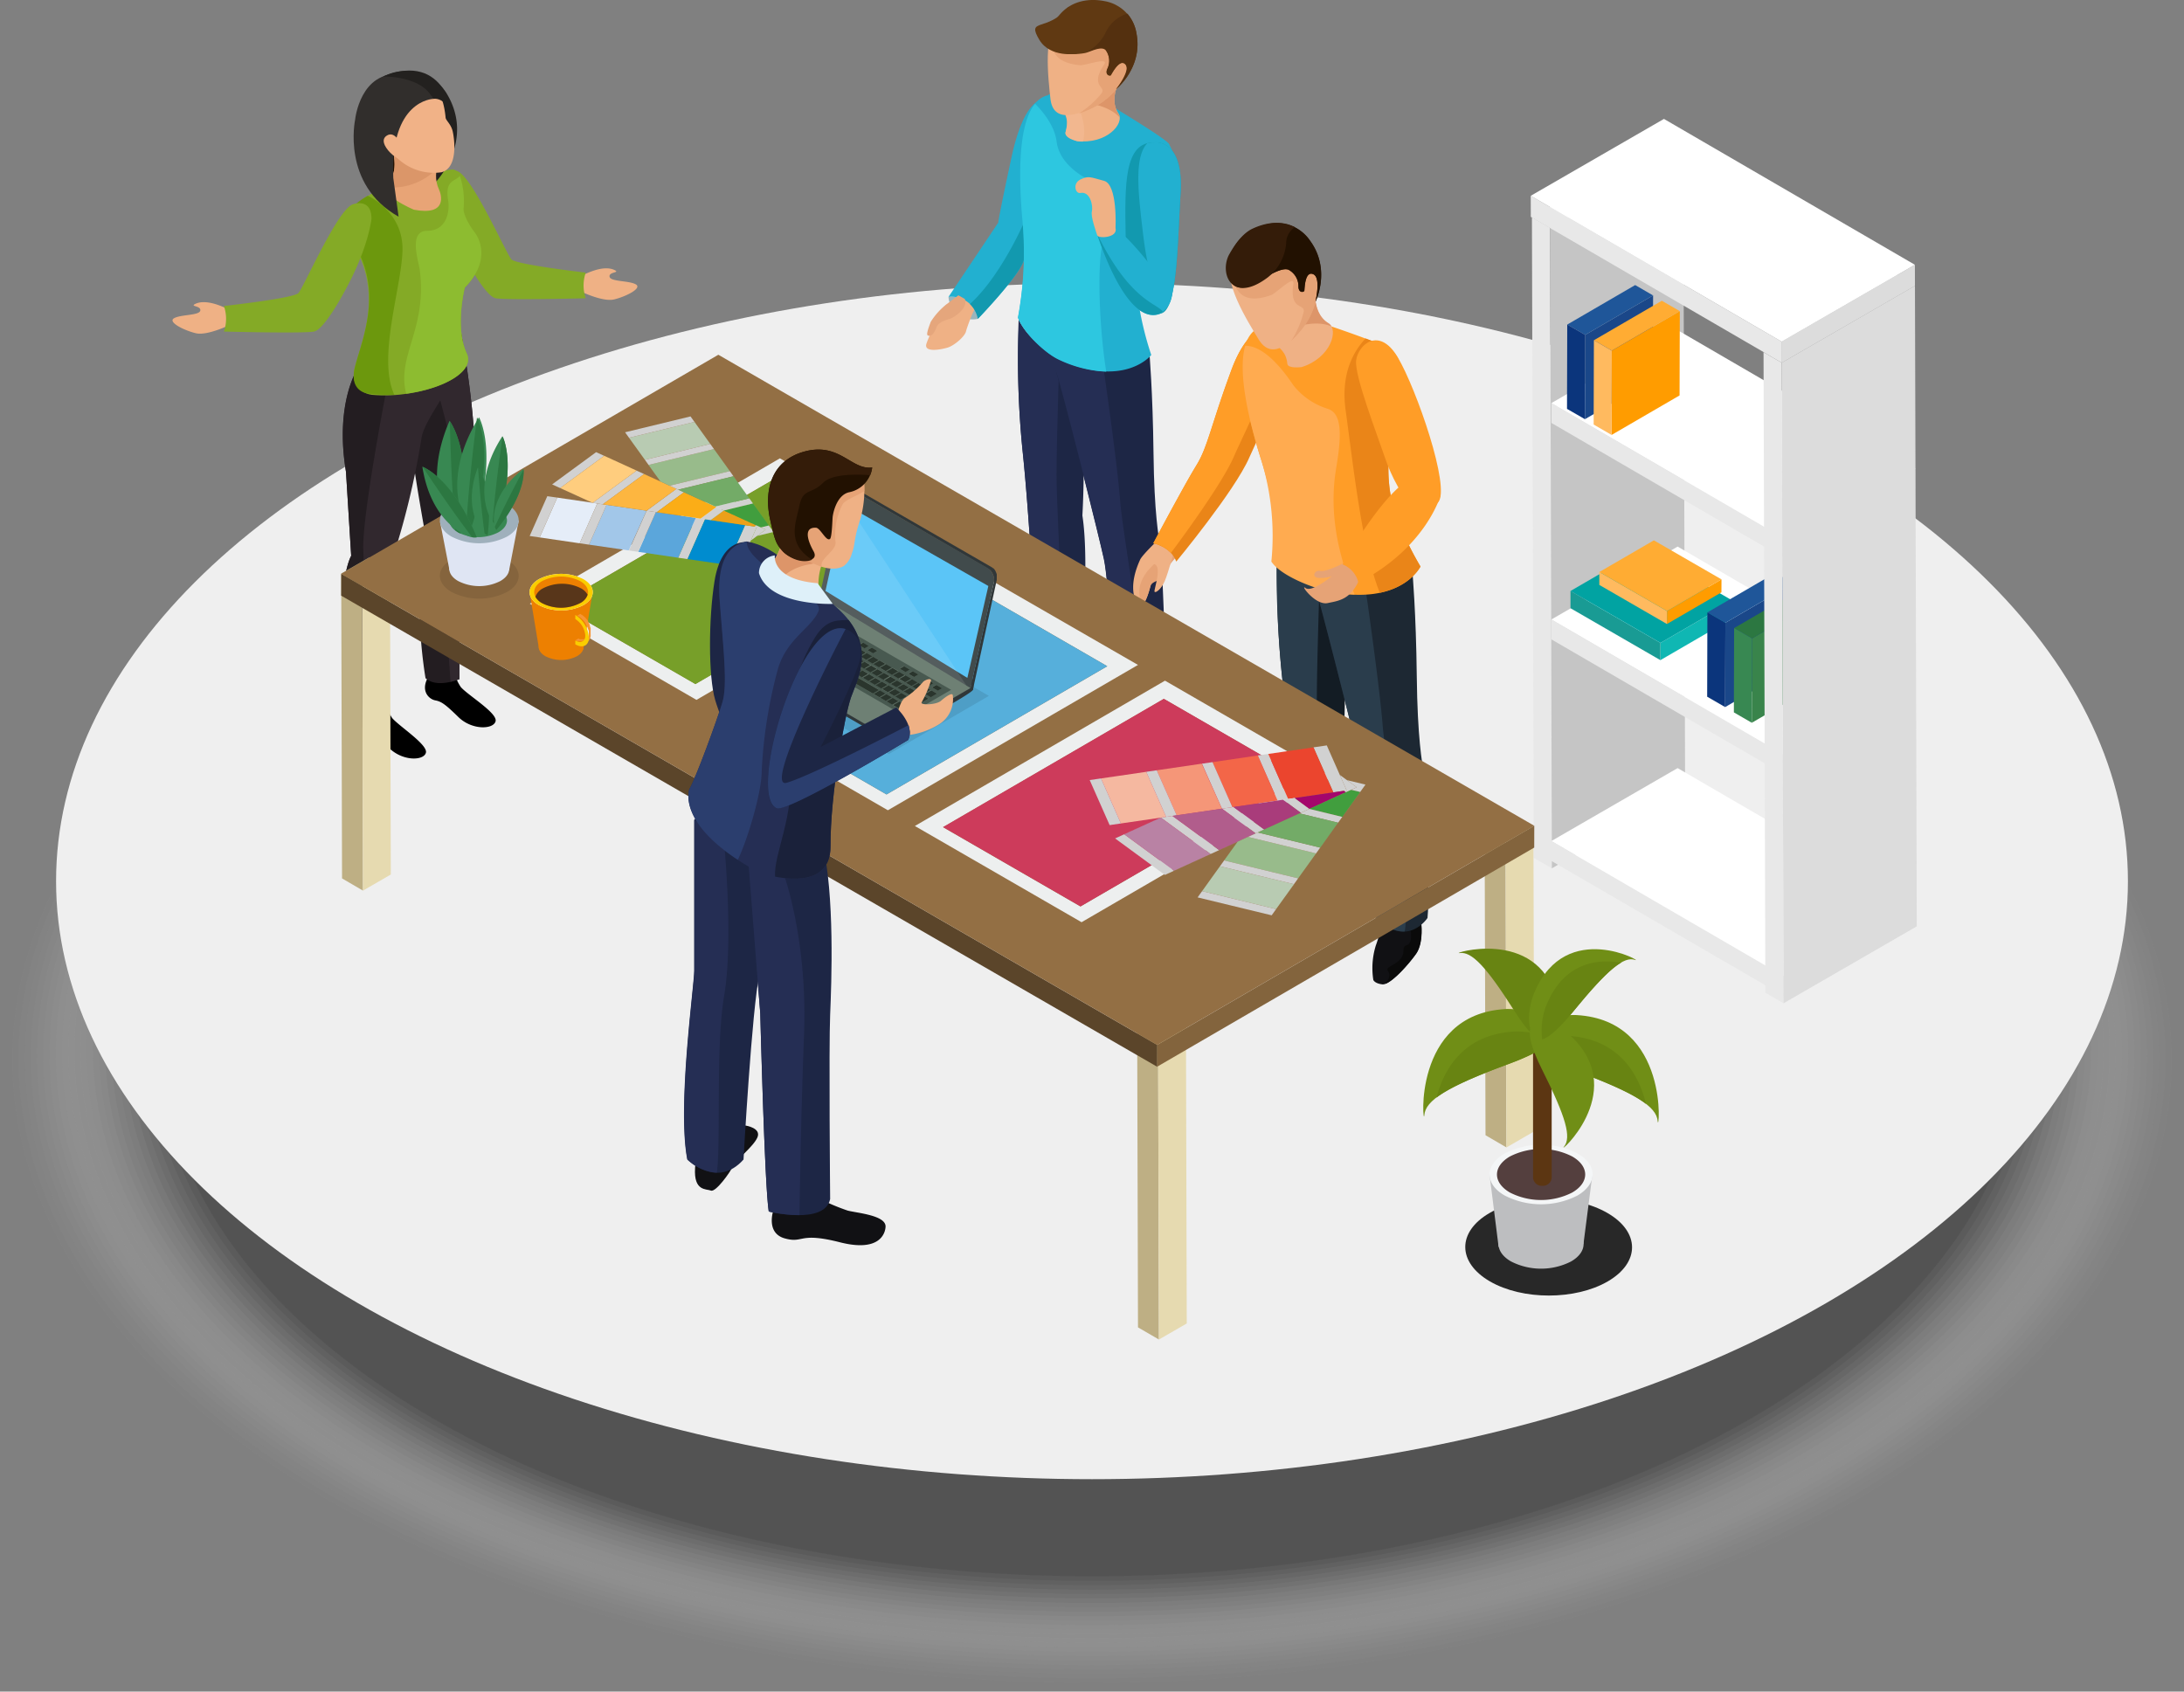 <svg xmlns="http://www.w3.org/2000/svg" viewBox="0 0 370.4 286.92"><rect x="0" y="0" width="370.4" height="286.92" fill="#808080" stroke="none"/><defs><style>.cls-1{isolation:isolate;}.cls-2{opacity:0.7;mix-blend-mode:multiply;}.cls-127,.cls-3,.cls-50{fill:#fff;}.cls-3{opacity:0;}.cls-4{fill:#f6f6f6;opacity:0.01;}.cls-5{fill:#eee;opacity:0.02;}.cls-6{fill:#e5e5e5;opacity:0.02;}.cls-64,.cls-7{fill:#dcdcdc;}.cls-7{opacity:0.03;}.cls-8{fill:#d3d3d3;opacity:0.04;}.cls-9{fill:#cbcbcb;opacity:0.05;}.cls-10{fill:#c2c2c2;opacity:0.05;}.cls-11{fill:#b9b9b9;opacity:0.06;}.cls-12{fill:#b0b0b0;opacity:0.07;}.cls-13{fill:#a8a8a8;opacity:0.08;}.cls-14{fill:#9f9f9f;opacity:0.08;}.cls-15{fill:#969696;opacity:0.09;}.cls-16{fill:#8e8e8e;}.cls-112,.cls-127,.cls-16{opacity:0.1;}.cls-17{fill:#858585;opacity:0.11;}.cls-18{fill:#7c7c7c;opacity:0.12;}.cls-19{fill:#737373;opacity:0.12;}.cls-20{fill:#6b6b6b;opacity:0.13;}.cls-21{fill:#626262;opacity:0.14;}.cls-22{fill:#595959;opacity:0.15;}.cls-23{fill:#505050;opacity:0.15;}.cls-24{fill:#484848;opacity:0.16;}.cls-25{fill:#3f3f3f;opacity:0.17;}.cls-26{fill:#363636;opacity:0.18;}.cls-27{fill:#2d2d2d;opacity:0.18;}.cls-28{fill:#252525;opacity:0.19;}.cls-29{fill:#1c1c1c;opacity:0.2;}.cls-30{fill:#efefef;}.cls-31{fill:#9bb5bc;}.cls-32{fill:#efb185;}.cls-33{fill:#22b0d0;}.cls-34{fill:#1299af;}.cls-35{fill:#e5a67c;}.cls-36{fill:#111114;}.cls-37{fill:#0a0a0a;}.cls-38{fill:#1d2645;}.cls-39{fill:#252e54;}.cls-40{fill:#dd9569;}.cls-41{fill:#f2b78f;}.cls-42{fill:#e6a376;}.cls-43{fill:#603912;}.cls-44{fill:#54300f;}.cls-45{fill:#2dc7e0;}.cls-46{fill:#e8e8e8;}.cls-47{fill:#dbdbdb;}.cls-48{fill:#c5c5c5;}.cls-49{fill:#898989;}.cls-51{fill:#0fb7b3;}.cls-52{fill:#199b94;}.cls-53{fill:#01a3a2;}.cls-54{fill:#ff9c00;}.cls-55{fill:#ffba5f;}.cls-56{fill:#ffac33;}.cls-57{fill:#1a4789;}.cls-58{fill:#1f5699;}.cls-59{fill:#0b357c;}.cls-60{fill:#39844b;}.cls-61{fill:#2c7741;}.cls-62{fill:#388852;}.cls-63{fill:#bdbdbd;}.cls-65{fill:#84aa26;}.cls-66{fill:#231d21;}.cls-67{fill:#31282e;}.cls-68{fill:#231202;}.cls-69{fill:#6c980d;}.cls-70{fill:#8dbc30;}.cls-71{fill:#23211f;}.cls-72{fill:#e8a476;}.cls-73{fill:#db9669;}.cls-74{fill:#f1b287;}.cls-75{fill:#312e2c;}.cls-76{fill:#ea8518;}.cls-77{fill:#ff9d27;}.cls-78{fill:#131c24;}.cls-79{fill:#2a3d4c;}.cls-80{fill:#1d2833;}.cls-81{fill:#341c09;}.cls-82{fill:#221101;}.cls-83{fill:#ffab50;}.cls-84{fill:#beaf84;}.cls-85{fill:#a39772;}.cls-86{fill:#e6dab0;}.cls-87{fill:#83643d;}.cls-88{fill:#5b452a;}.cls-89{fill:#936f44;}.cls-90{fill:#edefef;}.cls-91{fill:#779f29;}.cls-92{fill:#56afdb;}.cls-93{fill:#cd3b5b;}.cls-94{fill:#d1d1d1;}.cls-95{fill:#eb452e;}.cls-96{fill:#f36648;}.cls-97{fill:#a4066c;}.cls-98{fill:#f59678;}.cls-99{fill:#419e3e;}.cls-100{fill:#f5b8a0;}.cls-101{fill:#a93c7b;}.cls-102{fill:#b15d8c;}.cls-103{fill:#98bb8b;}.cls-104{fill:#b982a4;}.cls-105{fill:#b8cbb2;}.cls-106{fill:#73ab67;}.cls-107{fill:#ed8001;}.cls-108{fill:#fffffe;}.cls-109{fill:#facd00;}.cls-110{fill:#58361a;}.cls-111{fill:#f79534;}.cls-113{fill:#dfe5f3;}.cls-114{fill:#9fb0bc;}.cls-115{fill:#008ccf;}.cls-116{fill:#5ba6db;}.cls-117{fill:#eca019;}.cls-118{fill:#a2c7e9;}.cls-119{fill:#e5edf8;}.cls-120{fill:#fbad17;}.cls-121{fill:#fdb640;}.cls-122{fill:#ffcd7e;}.cls-123{fill:#303739;}.cls-124{fill:#6e8074;}.cls-125{fill:#414b4c;}.cls-126{fill:#5bc5f7;}.cls-128{fill:#2a352d;}.cls-129{fill:#485950;}.cls-130{fill:#3e4d45;}.cls-131{fill:#0d2445;}.cls-132{fill:#1a213a;}.cls-133{fill:#2b3e6e;}.cls-134{fill:#def0f9;}.cls-135{fill:#282828;}.cls-136{fill:#bdbec0;}.cls-137{fill:#f4f6f7;}.cls-138{fill:#543f3e;}.cls-139{fill:#5c3612;}.cls-140{fill:#708e16;}.cls-141{fill:#688412;}</style></defs><g class="cls-1"><g id="Layer_2" data-name="Layer 2"><g id="Layer_1-2" data-name="Layer 1"><g class="cls-2"><ellipse class="cls-3" cx="185.2" cy="179.99" rx="185.2" ry="106.93"/><ellipse class="cls-4" cx="185.2" cy="179.84" rx="184.15" ry="106.32"/><ellipse class="cls-5" cx="185.2" cy="179.7" rx="183.1" ry="105.71"/><ellipse class="cls-6" cx="185.2" cy="179.55" rx="182.05" ry="105.11"/><ellipse class="cls-7" cx="185.2" cy="179.41" rx="181" ry="104.5"/><ellipse class="cls-8" cx="185.2" cy="179.26" rx="179.95" ry="103.89"/><ellipse class="cls-9" cx="185.2" cy="179.12" rx="178.9" ry="103.29"/><ellipse class="cls-10" cx="185.2" cy="178.97" rx="177.85" ry="102.68"/><ellipse class="cls-11" cx="185.2" cy="178.82" rx="176.8" ry="102.08"/><ellipse class="cls-12" cx="185.2" cy="178.68" rx="175.75" ry="101.47"/><ellipse class="cls-13" cx="185.2" cy="178.53" rx="174.7" ry="100.86"/><ellipse class="cls-14" cx="185.2" cy="178.39" rx="173.65" ry="100.26"/><ellipse class="cls-15" cx="185.2" cy="178.24" rx="172.6" ry="99.65"/><ellipse class="cls-16" cx="185.2" cy="178.1" rx="171.55" ry="99.04"/><ellipse class="cls-17" cx="185.2" cy="177.95" rx="170.5" ry="98.44"/><ellipse class="cls-18" cx="185.2" cy="177.8" rx="169.45" ry="97.83"/><ellipse class="cls-19" cx="185.2" cy="177.66" rx="168.4" ry="97.22"/><ellipse class="cls-20" cx="185.2" cy="177.51" rx="167.35" ry="96.62"/><ellipse class="cls-21" cx="185.2" cy="177.37" rx="166.3" ry="96.01"/><ellipse class="cls-22" cx="185.2" cy="177.22" rx="165.25" ry="95.41"/><ellipse class="cls-23" cx="185.2" cy="177.08" rx="164.2" ry="94.8"/><ellipse class="cls-24" cx="185.2" cy="176.93" rx="163.15" ry="94.19"/><ellipse class="cls-25" cx="185.2" cy="176.78" rx="162.09" ry="93.59"/><ellipse class="cls-26" cx="185.2" cy="176.64" rx="161.04" ry="92.98"/><ellipse class="cls-27" cx="185.2" cy="176.49" rx="159.99" ry="92.37"/><ellipse class="cls-28" cx="185.2" cy="176.35" rx="158.94" ry="91.77"/><ellipse class="cls-29" cx="185.2" cy="176.2" rx="157.89" ry="91.16"/></g><ellipse class="cls-30" cx="185.2" cy="149.46" rx="175.69" ry="101.43"/><path class="cls-31" d="M160.86,50.37s4.32-.58,5,3.71A4.12,4.12,0,0,1,160.86,50.37Z"/><path class="cls-32" d="M165.57,51.84a29.59,29.59,0,0,0-1.72,4.27c-.11.89-2,2.5-3.11,2.84s-4.16.93-3.61-.68S158.29,56,158.48,55a7.32,7.32,0,0,1,2-3.29l2.68-1.82Z"/><path class="cls-33" d="M176.9,16.94s-3.14-.53-5.37,9.82-2.23,11-2.23,11l-8.44,12.6a4.54,4.54,0,0,1,5,3.71s7-7.27,7.79-9.89S186.6,18.25,176.9,16.94Z"/><path class="cls-34" d="M165.84,54.08a4.77,4.77,0,0,0-1.34-2.51c5.3-4.8,9.24-14,9.24-14l1.76,2.17c-.95,2.2-1.7,3.83-1.87,4.42C172.84,46.81,165.84,54.08,165.84,54.08Z"/><path class="cls-35" d="M160.45,51.67a11.75,11.75,0,0,0-2.6,2.92c-.42,1.12-.8,2.18-.49,2.31.75.32,1.21-.73,1.51-1.48s1.51-1.14,2.21-1.34,3.2-1.84,2.54-3.38l-1.08-.61Z"/><path class="cls-36" d="M183.51,107.6s1.26,3,0,3.71-1.43,1.6-3.45,1.43-1.73.51-2.43,1.26-7.86,3.88-9.21,2.36,2.45-3.29,3.8-4.17,4.55-4.42,4.64-5.43S183.51,107.6,183.51,107.6Z"/><path class="cls-37" d="M183.51,111.31c-1.26.76-1.43,1.6-3.45,1.43s-1.73.51-2.43,1.26-7.86,3.88-9.21,2.36a1.12,1.12,0,0,1,.13-1.59l2.1.37c2.1.37,4.82-2.06,5.86-3s2.37-.55,4.18-.85,1.56-3.06,1.56-3.06l1.33-.47C183.84,108.45,184.58,110.66,183.51,111.31Z"/><path class="cls-36" d="M196.28,117.18s.54,3.48-.8,5.37-4.29,5.15-5.56,5-1.47-.72-1.47-.72a12.6,12.6,0,0,1,.4-5.66,17.87,17.87,0,0,0,1-4Z"/><path class="cls-37" d="M195.48,122.55c-1.18,1.65-3.6,4.38-5,4.91,1.89-2.43-.95-1.93,1.19-3.08,2.92-1.58,1.05-2.92,2.36-3.29s.35-3.59.35-3.59l.7-.32h1.23S196.82,120.66,195.48,122.55Z"/><path class="cls-38" d="M180.78,60.48s-6-.66-8-5.11a146.49,146.49,0,0,0,.67,21.22C174.65,88,175.65,108,175.65,108s3.9,3.68,7.92,0c0,0,1.13-13.23,0-20.56,0,0,.76-12.85-.51-19.26S180.78,60.48,180.78,60.48Z"/><path class="cls-39" d="M175.65,108s-1-20-2.22-31.44a162.15,162.15,0,0,1-.67-22.35,12.1,12.1,0,0,0,6.92,6c-.14,4.35-.55,17.18-.48,21.44.06,4.05.86,20.85,1.19,27.91A6.41,6.41,0,0,1,175.65,108Z"/><path class="cls-38" d="M194.93,59.79s.58,6.66.7,17,.88,14.26,1.13,15.85,1.13,18.92.63,24c0,0-3.26,5-8.42,0,0,0-.88-17.77-1.76-21.82s-5.8-23.68-7.79-30.74c-.88-3.11-1.08-4.29-1.08-4.29S187,66,194.93,59.79Z"/><path class="cls-39" d="M189,116.64s-.88-17.77-1.76-21.82-5.8-23.68-7.79-30.74a16.59,16.59,0,0,0-2.91-5.51s5.7,4,10.63,4c.22,1.52,2.31,16,2.8,22.37s4.78,28.41,3.63,34C192.29,118.92,190.74,118.38,189,116.64Z"/><path class="cls-33" d="M189.26,18.43s8.87,5.34,9.05,6.06,2.44,2.6-1.54,10.44c0,0-5.19,8.44-3.52,17.37a54.7,54.7,0,0,0,2,7.91s-4.51,5.77-15.68.73c-2.25-1-5.91-4.44-6.91-7.06a60.07,60.07,0,0,0,.79-16.28c-.82-8.86-.83-20.28,4.26-21.44C177.68,16.16,179,14.72,189.26,18.43Z"/><path class="cls-32" d="M190.77,12.15s-3.11,4.07-1.09,7.11c1.13,1.69-2.06,5.3-7.05,4.65,0,0-2.2-.71-1.91-1.5.64-1.81,0-2.9-.72-4.36S190.77,12.15,190.77,12.15Z"/><path class="cls-40" d="M189.68,19.26a1.35,1.35,0,0,1,.23.68c-1.75-2-5.34-2.44-5.34-2.44l5.13-4.92.49-.2.12.47C189.52,14.15,188.18,17,189.68,19.26Z"/><path class="cls-41" d="M180.72,22.41c.67-2.9,0-2.9-.72-4.36-.19-.41.54-1,1.69-1.73a3.47,3.47,0,0,1,.75,1c1.73,3.13,1.55,5.46,1.23,6.69a5.25,5.25,0,0,1-1-.07C182,23.77,180.51,23.3,180.72,22.41Z"/><path class="cls-32" d="M192,9.83s-1.62,5.56-5.68,7.85c-3.61,2-7.72,3.24-8.17-.93-.36-3.31-1.37-11.74,1.63-13.21,3.87-1.89,5.42-4.45,9.62-2.55C189.38,1,194.13,3.59,192,9.83Z"/><path class="cls-42" d="M192,9.83a12.69,12.69,0,0,1-5.67,7.92,15.91,15.91,0,0,1-3.39,1.51,15.17,15.17,0,0,0,3.64-3.15c1.53-1.53-2-1.14.67-5.16.91-1.36-3.2.19-4.09.11-5.29-.51-4.68-3.52-4.7-4.81A9.62,9.62,0,0,1,179,4.71l.57-.93.19-.24a18.84,18.84,0,0,1,1.86-1.77c2.26.21,8.7.81,8.83.85s1.09,1.62,2,3.12A8.74,8.74,0,0,1,192,9.83Z"/><path class="cls-43" d="M189.27,15.14s4.57-3.64,3.48-9.4A6.62,6.62,0,0,0,187.27.18c-2.39-.46-6.66-.38-8.84,4.36C177.75,6,177.91,10.07,184,9c.87-.17,2.77-1.27,3.51-.49a3.11,3.11,0,0,1,.27,3.28c-.41,1,.49,1.15.62,1s1.48-3,2.49-1.81S189.39,15,189.27,15.14Z"/><path class="cls-44" d="M189.27,15.14c.12-.19,2.51-3.17,1.61-4.25s-2.36,1.6-2.49,1.81-1,0-.62-1a3.11,3.11,0,0,0-.27-3.28c-.68-.7-2.29.13-3.24.42a7.59,7.59,0,0,0,3.17-3.14,5.89,5.89,0,0,1,3.78-3.38,6.86,6.86,0,0,1,1.54,3.38C193.84,11.5,189.27,15.14,189.27,15.14Z"/><path class="cls-45" d="M172.63,53.88a60.07,60.07,0,0,0,.79-16.28c-.68-7.39-.79-16.53,2.13-20,1.12,1.12,3.31,3.61,3.65,6.43.48,3.83,4.6,6.27,6.66,6.92s2.92,4.15,1.32,9.44c-1.29,4.3-.65,16.07.44,22.65a20.66,20.66,0,0,1-8.08-2.05C177.29,59.93,173.63,56.5,172.63,53.88Z"/><path class="cls-34" d="M195.77,24.16s5-.78,4.45,8.59-.55,21.29-3.9,20.4-5.21-2.4-5.41-13C190.75,31.28,190.63,24.05,195.77,24.16Z"/><path class="cls-33" d="M200.22,32.75c-.4,6.82-.52,15-1.84,18.57-2.15-1-3.57-3.69-4.54-11.82-.82-6.88-1.5-12.77.71-15.18a3.92,3.92,0,0,1,1.22-.16S200.79,23.38,200.22,32.75Z"/><path class="cls-33" d="M198.78,50s-5.47-8.18-9.59-11.32c0,0-.78,1.66-3.12,1,0,0,4.79,15.82,10.7,13.54A4.34,4.34,0,0,0,198.78,50Z"/><path class="cls-34" d="M186.07,39.66h0c5.54,11.38,10.17,11.77,11.13,13.19a3.17,3.17,0,0,1-.47.34C190.86,55.48,186.07,39.66,186.07,39.66Z"/><path class="cls-32" d="M189.19,38.67s.38-7.38-1.95-8-2.62-.89-4-.23-.87,2.47,0,2.29c1.67-.33,2.17,2.23,1.94,3.12s.73,3.5.91,4.07S189.63,40.36,189.19,38.67Z"/><path class="cls-43" d="M182.54,9.12s-4.4.73-6.26-2.35c-2.31-3.84,1.39-1.23,4.89-5.58C181.17,1.19,184.1,8.5,182.54,9.12Z"/><g class="cls-1"><polygon class="cls-46" points="263.19 147.28 260.12 145.5 259.81 36.85 262.89 38.63 263.19 147.28"/><polygon class="cls-47" points="262.89 38.63 259.81 36.85 282.4 23.8 285.48 25.59 262.89 38.63"/><polygon class="cls-48" points="285.48 25.59 285.79 134.24 263.19 147.28 262.89 38.63 285.48 25.59"/></g><g class="cls-1"><polygon class="cls-46" points="263.11 105.07 263.12 108.45 303.46 131.89 303.45 128.52 263.11 105.07"/><polygon class="cls-49" points="303.45 128.52 303.46 131.89 324.87 119.53 324.86 116.15 303.45 128.52"/><polygon class="cls-50" points="263.11 105.07 303.45 128.52 324.86 116.15 284.52 92.71 263.11 105.07"/></g><g class="cls-1"><polygon class="cls-51" points="293.9 101.91 293.89 104.83 281.6 111.97 281.61 109.05 293.9 101.91"/><polygon class="cls-52" points="281.61 109.05 281.6 111.97 266.35 103.16 266.35 100.24 281.61 109.05"/><polygon class="cls-53" points="293.9 101.91 281.61 109.05 266.35 100.24 278.64 93.1 293.9 101.91"/></g><g class="cls-1"><polygon class="cls-54" points="291.96 98.27 291.95 100.47 282.71 105.84 282.72 103.64 291.96 98.27"/><polygon class="cls-55" points="282.72 103.64 282.71 105.84 271.24 99.21 271.24 97.02 282.72 103.64"/><polygon class="cls-56" points="291.96 98.27 282.72 103.64 271.24 97.02 280.49 91.65 291.96 98.27"/></g><g class="cls-1"><polygon class="cls-46" points="263.11 68.37 263.12 71.74 303.46 95.19 303.45 91.81 263.11 68.37"/><polygon class="cls-49" points="303.45 91.81 303.46 95.19 324.87 82.82 324.86 79.45 303.45 91.81"/><polygon class="cls-50" points="263.11 68.37 303.45 91.81 324.86 79.45 284.52 56 263.11 68.37"/></g><g class="cls-1"><polygon class="cls-46" points="263.11 142.65 263.12 146.03 303.46 169.47 303.45 166.1 263.11 142.65"/><polygon class="cls-49" points="303.45 166.1 303.46 169.47 324.87 157.11 324.86 153.73 303.45 166.1"/><polygon class="cls-50" points="263.11 142.65 303.45 166.1 324.86 153.73 284.52 130.28 263.11 142.65"/></g><g class="cls-1"><polygon class="cls-57" points="268.8 71.1 280.32 64.41 280.36 50.11 268.84 56.8 268.8 71.1"/><polygon class="cls-58" points="268.84 56.8 280.36 50.11 277.32 48.35 265.8 55.05 268.84 56.8"/><polygon class="cls-59" points="265.8 55.05 265.76 69.35 268.8 71.1 268.84 56.8 265.8 55.05"/></g><g class="cls-1"><polygon class="cls-54" points="273.32 73.77 284.85 67.07 284.89 52.77 273.36 59.47 273.32 73.77"/><polygon class="cls-56" points="273.36 59.47 284.89 52.77 281.84 51.01 270.32 57.71 273.36 59.47"/><polygon class="cls-55" points="270.32 57.71 270.28 72.01 273.32 73.77 273.36 59.47 270.32 57.71"/></g><g class="cls-1"><polygon class="cls-57" points="292.58 119.93 304.1 113.23 304.14 98.93 292.62 105.63 292.58 119.93"/><polygon class="cls-58" points="292.62 105.63 304.14 98.93 301.09 97.17 289.57 103.87 292.62 105.63"/><polygon class="cls-59" points="289.57 103.87 289.53 118.17 292.58 119.93 292.62 105.63 289.57 103.87"/></g><g class="cls-1"><polygon class="cls-60" points="297.1 122.59 308.62 115.9 308.66 101.59 297.14 108.29 297.1 122.59"/><polygon class="cls-61" points="297.14 108.29 308.66 101.59 305.62 99.84 294.1 106.53 297.14 108.29"/><polygon class="cls-62" points="294.1 106.53 294.06 120.83 297.1 122.59 297.14 108.29 294.1 106.53"/></g><g class="cls-1"><polygon class="cls-46" points="302.48 170.17 299.4 168.38 299.09 59.73 302.18 61.52 302.48 170.17"/><polygon class="cls-63" points="302.18 61.52 299.09 59.73 321.69 46.68 324.77 48.47 302.18 61.52"/><polygon class="cls-64" points="324.77 48.47 325.08 157.12 302.48 170.17 302.18 61.52 324.77 48.47"/></g><g class="cls-1"><polygon class="cls-46" points="259.61 33.21 259.62 36.78 302.18 61.51 302.17 57.95 259.61 33.21"/><polygon class="cls-64" points="302.17 57.95 302.18 61.51 324.77 48.47 324.76 44.91 302.17 57.95"/><polygon class="cls-50" points="259.61 33.21 302.17 57.95 324.76 44.91 282.2 20.17 259.61 33.21"/></g><path class="cls-32" d="M98.14,49.27s4,2,6,1.52,4.84-1.9,3.69-2.56-4.29-.43-4.45-1.29,1.82-.65.88-1.12S101.57,45.2,98.2,47A1.8,1.8,0,0,0,98.14,49.27Z"/><path class="cls-65" d="M77.47,29s-3.15-1.18-3.16,2.47c0,0,.48,4.8,4.32,11.84,0,0,3.59,6.94,5.44,7.28s15.27,0,15.27,0a6.62,6.62,0,0,1,0-4.35S87.61,44.89,86.74,44,80,29.64,77.47,29Z"/><path d="M76.76,112.65a8.57,8.57,0,0,0,1.38,3.87c1.13,1.35,6.26,4.41,5.91,5.81s-4,1.56-6.32-.72-2.94-2.63-3.92-2.82-2.38-1.41-1.4-3.56C72.41,115.23,75.51,114.31,76.76,112.65Z"/><path class="cls-66" d="M78,55.47s4.22,20.7,1.91,32.18c0,0-1.07,9-1.57,11.54s-.43,16-.43,16-3.81,1.62-5.74-.16c0,0-2.45-13.94.25-22.82,0,0-3.18-17-3.25-22.49a88.3,88.3,0,0,0-.76-10.29Z"/><path class="cls-67" d="M79.92,87.65s-1.07,9-1.57,11.54-.43,16-.43,16a12,12,0,0,1-1.51.45c-.28-4-.79-11.06-1-12.66-.31-2.26,2.25-14.65,2.45-19.25S73,61.91,73,61.91L74.37,57,78,55.47S82.23,76.17,79.92,87.65Z"/><rect class="cls-68" x="64.45" y="24.55" width="5.31" height="7.27" transform="translate(-2.07 5.54) rotate(-4.66)"/><path d="M65.2,117.82a8.56,8.56,0,0,0,1.27,3.92c1.09,1.36,6.14,4.56,5.76,5.94s-4,1.46-6.3-.87-2.87-2.71-3.85-2.94-2.34-1.46-1.3-3.59C60.78,120.28,63.91,119.44,65.2,117.82Z"/><path class="cls-67" d="M60.8,62.28s-4.08,5.84-2.12,17.77l.88,14.24s-2.71,4.57-.77,18.41L60.66,121s2.31,1.69,4.86-1.76c0,0-.19-20.48.77-23.64A134.58,134.58,0,0,0,71.47,74.4c.45-3.39,5.71-9,5.43-12Z"/><path class="cls-66" d="M60.66,121l-1.87-8.33c-1.94-13.84.77-18.41.77-18.41l-.88-14.24c-2-11.93,2.12-17.77,2.12-17.77h.47l4.46,2.88S61.3,87.74,61.62,93.46s-1.29,12.43-1.07,16c.13,2.28,1.16,8.09,1.88,12A2.64,2.64,0,0,1,60.66,121Z"/><path class="cls-65" d="M58.07,37.29s3.61-6.81,18.42-8.5c0,0,2.35-1,2.13,6.63,0,1.1,1.1,3,1.87,4s2.82,4.81-1.66,9.38c0,0-1.73,6.78.33,11.17,1.86,3.92-7.82,7.75-16.07,7-1-.09-3.81-1.08-2.93-4.61S63.7,52.87,62,46.35,57,40.61,58.07,37.29Z"/><path class="cls-69" d="M58.07,37.05c-1.11,3.31,2.32,2.54,4,9.06s-1,12.63-1.88,16.17,1.28,4.37,2.3,4.48a27.72,27.72,0,0,0,4.38.19c-2.9-6.32,1.21-18.07,1.39-24.41.19-6.71-5.89-9.33-5.89-9.33A13.19,13.19,0,0,0,58.07,37.05Z"/><path class="cls-70" d="M79.16,59.94c-2.06-4.39-.33-11.17-.33-11.17,4.48-4.57,2.44-8.38,1.66-9.38s-1.9-2.87-1.87-4A13.7,13.7,0,0,0,78,29.84c-.86,1-2.57.64-2,4.14.33,2.08-.35,5.17-3.57,5.17S71,44.33,71.19,45.77c1.31,10-4,14.67-2.29,21C75.21,65.91,80.59,63,79.16,59.94Z"/><path class="cls-71" d="M73,15.81a82.17,82.17,0,0,0-1.65,15.67c0,1.05.61.11,2.49-.54,0,0,6.89-7.07,1.82-15.24a8.19,8.19,0,0,0-12.34-1.52Z"/><path class="cls-72" d="M75.34,25.63s-2.39,3.28-.9,6.48c.41.89,1.52,4.54-4.24,3.46,0,0-6.1-2.52-4.47-4.43,1.08-1.26,2.08-3.06-.11-9Z"/><path class="cls-73" d="M65.73,31.14a.92.92,0,0,0-.25.62,10.61,10.61,0,0,0,8.88-3.42l-7.47-5.65h0s-.33.26-.84.71C67.66,28.34,66.73,30,65.73,31.14Z"/><path class="cls-74" d="M73.57,15s1.56.4,2,4.91c0,.49.89,1.09,1.19,2.31s1,6.23-1.89,7a9,9,0,0,1-9.51-5.29C63.19,18.94,67,12.11,73.57,15Z"/><path class="cls-75" d="M73.42,16.78S66.1,17,66.7,30.18l.9,6.57c-9.75-5.46-7.37-16.46-7.37-16.46s.83-8.37,7.84-7.69C68.07,12.6,72.77,14,73.42,16.78Z"/><path class="cls-71" d="M73.42,16.78s2.23-.6,3.66,3.46c0,0-1.3-11.71-12.13-7.27C65,13,71.6,12.77,73.42,16.78Z"/><path class="cls-74" d="M68,24.52S67,22.09,65.6,23c-.43.28-.89.84-.1,2.06s2.31,2.29,3.41,2.06Z"/><path class="cls-32" d="M39.21,55s-4,2-6,1.52-4.84-1.9-3.68-2.55,4.28-.44,4.44-1.29-1.81-.66-.88-1.12,2.72-.63,6.09,1.14A1.77,1.77,0,0,1,39.21,55Z"/><path class="cls-65" d="M59.88,34.65S63,33.47,63,37.12c0,0-.48,4.8-4.31,11.84,0,0-3.59,6.94-5.45,7.28s-15.27,0-15.27,0a6.55,6.55,0,0,0,0-4.34s11.77-1.29,12.64-2.19S57.32,35.35,59.88,34.65Z"/><path class="cls-32" d="M196.92,91.07s-3.18,3-3.56,3.86-2.06,4.48-.59,7.35c.79,1.55,1.67-.31,2.33-2.81.3-1.13.28-2,2-3a13.71,13.71,0,0,0,3.37-3.21C201.06,92.36,196.92,91.07,196.92,91.07Z"/><path class="cls-42" d="M200.36,93.42c-.61.87-2.21,2.29-2.63,3.65-.52,1.64-2.33,1.27-2.63,2.4-.52,1.94-1.22,3.52-1.83,3.38.51-1.45-1.05-2.85,1.35-6a25.16,25.16,0,0,1,5-4.31C200.31,93,200.6,93.08,200.36,93.42Z"/><path class="cls-32" d="M199.43,92.47s-1.3,4.74-1.91,6.13-1.6,2.08-1.72,1.74,1.43-4.53-.16-4.66C194.8,95.61,199.09,93.11,199.43,92.47Z"/><path class="cls-76" d="M217,55.26s-4.68-1.86-8.14,7.48-4,13.09-5.94,16.18-7.31,13.23-7.31,13.23,3,.62,3.88,3.1c0,0,9.93-12,12.38-17.63S221.62,58.69,217,55.26Z"/><path class="cls-77" d="M202.9,78.92c1.92-3.09,2.48-6.85,5.94-16.18,1.88-5.08,4.12-6.84,5.78-7.4,4.12,3.72-3,16.67-5.38,22.16-1.83,4.18-7.76,12.4-10.66,16.29a5.7,5.7,0,0,0-3-1.64S201,82,202.9,78.92Z"/><path class="cls-36" d="M227.78,146.39s1.31,3,0,3.82-1.47,1.65-3.56,1.48-1.78.52-2.5,1.3-8.1,4-9.49,2.43,2.52-3.4,3.9-4.3,4.7-4.56,4.79-5.6S227.78,146.39,227.78,146.39Z"/><path class="cls-37" d="M227.78,150.21c-1.31.78-1.47,1.65-3.56,1.48s-1.78.52-2.5,1.3-8.1,4-9.49,2.43a1.15,1.15,0,0,1,.12-1.65c.51.1,1.22.23,2.17.39,2.17.38,5-2.13,6-3.06s2.44-.57,4.31-.88,1.6-3.15,1.6-3.15l1.39-.48C228.12,147.26,228.89,149.54,227.78,150.21Z"/><path class="cls-36" d="M241,156.26s.55,3.59-.84,5.54-4.41,5.31-5.72,5.16-1.53-.75-1.53-.75a13,13,0,0,1,.42-5.83,18.32,18.32,0,0,0,1-4.12Z"/><path class="cls-37" d="M240.12,161.8c-1.21,1.71-3.71,4.51-5.18,5.07,1.94-2.51-1-2,1.22-3.18,3-1.64,1.09-3,2.44-3.39s.36-3.71.36-3.71l.73-.33H241S241.51,159.85,240.12,161.8Z"/><path class="cls-78" d="M225,97.77s-6.21-.66-8.28-5.26a150.76,150.76,0,0,0,.69,21.89c1.25,11.76,2.29,32.43,2.29,32.43s4,3.79,8.16,0c0,0,1.17-13.65,0-21.21,0,0,.78-13.24-.51-19.86S225,97.77,225,97.77Z"/><path class="cls-79" d="M219.68,146.83s-1-20.67-2.29-32.43A186.45,186.45,0,0,1,216.56,91c1.51,3.37,5.39,6.16,7.28,6.59-.15,4.49-.57,17.71-.5,22.11.06,4.18.88,21.5,1.23,28.78A6.55,6.55,0,0,1,219.68,146.83Z"/><path class="cls-80" d="M239.55,97.07s.61,6.88.73,17.56.91,14.7,1.17,16.34,1.17,19.51.65,24.73c0,0-3.37,5.21-8.68,0,0,0-.91-18.32-1.82-22.5s-6-24.43-8-31.7c-.9-3.21-1.11-4.43-1.11-4.43S231.39,103.5,239.55,97.07Z"/><path class="cls-79" d="M233.42,155.7s-.91-18.32-1.82-22.5-6-24.43-8-31.7a16.9,16.9,0,0,0-3-5.68s5.88,4.12,11,4.11c.23,1.57,2.38,16.53,2.89,23.06s4.93,29.3,3.74,35C236.85,158.06,235.24,157.5,233.42,155.7Z"/><path class="cls-77" d="M225.67,55.32s10.11,3.42,10.44,4.11,3,2.07.76,10.84c0,0-3.35,9.66.31,18.28a56.31,56.31,0,0,0,3.73,7.54s-3.27,6.8-15.63,4.21c-2.5-.52-6.95-3.17-8.53-5.59a61.36,61.36,0,0,0-2.81-16.57c-2.78-8.75-5.31-20.25-.45-22.55C213.49,55.59,214.55,53.84,225.67,55.32Z"/><path class="cls-32" d="M223.2,47.71s-1.12,5.17,2.11,7.12c1.79,1.08.41,5.86-4.54,7.43,0,0-2.36.31-2.44-.55-.19-2-1.29-2.69-2.59-3.76S223.2,47.71,223.2,47.71Z"/><path class="cls-40" d="M225.31,54.83a1.37,1.37,0,0,1,.5.54c-2.52-1.14-6,.06-6,.06l2.61-6.84.38-.41.31.4C222.92,50.13,222.9,53.38,225.31,54.83Z"/><path class="cls-32" d="M223.31,45s.93,5.9-1.86,9.82c-2.47,3.48-5.77,6.42-8,2.73-1.79-2.93-6.45-10.36-4.29-13,2.79-3.47,3.11-6.54,7.84-6.61C217,37.92,222.57,38.26,223.31,45Z"/><path class="cls-42" d="M223.31,45a13.12,13.12,0,0,1-1.81,9.89A17,17,0,0,1,219,57.8a16.06,16.06,0,0,0,2-4.53c.75-2.1-2.39-.18-1.65-5.11.25-1.67-2.9,1.58-3.77,1.89-5.16,1.85-5.92-1.22-6.5-2.42a9.91,9.91,0,0,1-.16-1.67l.13-1.12c0-.1,0-.21.07-.31a17.94,17.94,0,0,1,1-2.47c2.2-.8,8.47-3.08,8.6-3.09s1.73,1,3.27,2A9,9,0,0,1,223.31,45Z"/><path class="cls-81" d="M223.11,51.16s2.66-5.4-.88-10.29a6.85,6.85,0,0,0-7.56-2.78c-2.44.62-6.38,2.57-6.33,7.95,0,1.68,1.16,4.67,6.33,1,.74-.54,2.81-1.67,3.86-1.27a3.2,3.2,0,0,1,1.69,2.93c.06,1.1.95.87,1,.62s.06-3.46,1.53-2.78C224.06,47.11,223.14,50.93,223.11,51.16Z"/><path class="cls-82" d="M223.11,51.16c0-.23.95-4-.37-4.67-1.47-.68-1.49,2.53-1.53,2.78s-.93.48-1-.62a3.2,3.2,0,0,0-1.69-2.93c-.95-.37-2.75.7-3.86,1.27.72-1,2.54-1.94,2.6-3.79a6,6,0,0,1,2-4.81,7.07,7.07,0,0,1,2.93,2.48C225.77,45.76,223.11,51.16,223.11,51.16Z"/><path class="cls-81" d="M215,47.06a8.22,8.22,0,0,0,3.13-5.8,3.24,3.24,0,0,1,1.47-2.72s-2.76-1.84-7.23.27c-2.1,1-3.65,3.89-4,4.52C206.82,46.6,209.05,51.54,215,47.06Z"/><path class="cls-76" d="M236.11,59.43c.35.68,3,2.07.76,10.84,0,0-3.35,9.66.31,18.28a56.31,56.31,0,0,0,3.73,7.54s-1.64,3.36-6.9,4.45c-3-7.44-4.47-21.42-5.8-31-.85-6.16,1.37-10,3.39-12.13C233.87,58.27,236,59.12,236.11,59.43Z"/><path class="cls-83" d="M215.62,95.25a43.89,43.89,0,0,0-1.68-17.11c-2.12-6.67-4.08-14.94-2.75-19.5,1.63,0,4.37,1.06,8.15,6.69a11.85,11.85,0,0,0,5.82,4c2.43.76,2.42,4.33,1.45,10.08-1.56,9.26,1.39,17.24,3.13,21.42a25.12,25.12,0,0,1-4.46-.56C222.78,99.78,217.2,97.67,215.62,95.25Z"/><path class="cls-42" d="M228.2,95.37s-3.34,1.71-4.27,1.47-1.55,1-.42,1.16a5.64,5.64,0,0,0,2.35-.26s-3.38,2.79-4.44,2,1.65,3,3.75,2.55,4.47-.57,6-5.75A3.74,3.74,0,0,0,228.2,95.37Z"/><path class="cls-77" d="M230,61.11c.35-2.68,3.92-5.8,7.06-.5s9,22.14,6.85,24.58c-.84,1-2.35,2.11-3.75,1.17-2.19-1.46-4.36-6-5.21-8.55C233.53,73.6,229.66,63.63,230,61.11Z"/><path class="cls-77" d="M244.25,84.2s-2.5,8.77-13.87,14.63a4.39,4.39,0,0,0-2.69-3.1S240.91,71.75,244.25,84.2Z"/><g class="cls-1"><polygon class="cls-84" points="196.55 227.2 193 225.14 192.86 173.42 196.41 175.49 196.55 227.2"/><polygon class="cls-85" points="196.41 175.49 192.86 173.42 197.57 170.7 201.13 172.77 196.41 175.49"/><polygon class="cls-86" points="201.13 172.77 201.27 224.48 196.55 227.2 196.41 175.49 201.13 172.77"/></g><g class="cls-1"><polygon class="cls-84" points="255.49 194.62 251.94 192.55 251.79 140.84 255.34 142.9 255.49 194.62"/><polygon class="cls-85" points="255.34 142.9 251.79 140.84 256.51 138.12 260.06 140.18 255.34 142.9"/><polygon class="cls-86" points="260.06 140.18 260.21 191.89 255.49 194.62 255.34 142.9 260.06 140.18"/></g><g class="cls-1"><polygon class="cls-84" points="61.56 151.06 58.01 148.99 57.87 97.28 61.42 99.34 61.56 151.06"/><polygon class="cls-85" points="61.42 99.34 57.87 97.28 62.58 94.56 66.14 96.62 61.42 99.34"/><polygon class="cls-86" points="66.14 96.62 66.28 148.33 61.56 151.06 61.42 99.34 66.14 96.62"/></g><g class="cls-1"><polygon class="cls-87" points="260.21 140.06 260.2 143.76 196.24 180.93 196.25 177.23 260.21 140.06"/><polygon class="cls-88" points="196.25 177.23 196.24 180.93 57.86 101.03 57.87 97.33 196.25 177.23"/><polygon class="cls-89" points="260.21 140.06 196.25 177.23 57.87 97.33 121.83 60.17 260.21 140.06"/></g><path class="cls-90" d="M164.68,96.46,193,112.78l-42.42,24.65-28.26-16.32Zm-14.33,38.29L187.79,113,164.48,99.54l-37.43,21.75,23.3,13.46Z"/><path class="cls-90" d="M132.27,77.74l28.26,16.32-42.41,24.65L89.86,102.39ZM117.94,116l37.44-21.76L132.06,80.82,94.62,102.57,117.94,116Z"/><path class="cls-90" d="M197.58,115.45l28.26,16.32-42.41,24.65L155.16,140.1Zm-14.33,38.29L220.7,132l-23.32-13.46-37.44,21.76,23.31,13.45Z"/><polygon class="cls-91" points="155.38 94.28 117.94 116.04 94.62 102.57 132.06 80.82 155.38 94.28"/><polygon class="cls-92" points="187.79 113 150.35 134.75 127.05 121.29 164.48 99.54 187.79 113"/><polygon class="cls-93" points="220.7 131.99 183.25 153.74 159.94 140.29 197.38 118.53 220.7 131.99"/><g class="cls-1"><polygon class="cls-94" points="227.23 131.44 228.39 134.06 227.94 134.13 219.54 135.36 217.59 135.64 216.68 135.78 213.31 128.14 217.36 127.55 215.09 127.88 218.46 135.51 226.13 134.39 222.76 126.76 225.02 126.43 227.23 131.44"/><polygon class="cls-95" points="222.76 126.76 226.13 134.39 218.46 135.51 215.09 127.88 217.36 127.55 222.76 126.76"/><polygon class="cls-96" points="213.31 128.14 216.68 135.78 209.19 136.88 209.01 136.9 205.64 129.27 213.31 128.14"/><polygon class="cls-97" points="227.94 134.13 228.26 134.36 222.05 137.2 219.54 135.36 227.94 134.13"/><polygon class="cls-94" points="203.85 129.53 205.64 129.27 209.01 136.9 207.24 137.16 203.85 129.53"/><polygon class="cls-98" points="203.81 129.53 207.23 137.16 199.56 138.29 196.18 130.65 203.81 129.53"/><polygon class="cls-99" points="230.69 134.33 227.65 138.56 222.05 137.2 229.15 133.96 230.69 134.33"/><polygon class="cls-100" points="194.4 130.91 197.77 138.55 196.89 138.68 196.83 138.69 190.1 139.67 186.73 132.03 189.84 131.58 194.4 130.91"/><polygon class="cls-94" points="194.4 130.91 196.18 130.65 199.56 138.28 198.84 138.39 197.77 138.55 194.4 130.91"/><polygon class="cls-94" points="227.23 131.44 228.44 132.32 230.09 133.53 229.15 133.96 222.05 137.2 220.41 137.96 213.31 141.2 211.65 141.95 209.9 142.76 197.56 148.4 189.12 142.21 196.82 138.69 190.66 141.5 199.1 147.69 205.31 144.85 196.89 138.68 197.77 138.55 198.84 138.39 206.76 144.19 212.96 141.35 207.24 137.16 209.01 136.9 209.19 136.88 214.41 140.7 220.61 137.86 217.59 135.64 219.54 135.36 222.05 137.2 228.26 134.36 227.94 134.13 228.39 134.06 227.23 131.44"/><polygon class="cls-94" points="229.15 133.96 230.09 133.53 228.44 132.32 231.58 133.08 226.94 139.54 220.41 137.96 222.05 137.2 227.65 138.56 230.69 134.33 229.15 133.96"/><polygon class="cls-94" points="189.84 131.58 186.73 132.03 190.1 139.67 188.19 139.95 184.81 132.31 189.84 131.58"/><polygon class="cls-101" points="217.59 135.64 220.61 137.86 214.41 140.7 209.19 136.88 216.68 135.78 217.59 135.64"/><polygon class="cls-102" points="207.23 137.16 212.96 141.35 206.76 144.19 198.84 138.39 199.56 138.28 207.23 137.16"/><polygon class="cls-103" points="223.2 144.75 221.21 147.52 220.16 148.98 207.61 145.94 209.9 142.76 211.65 141.95 223.2 144.75"/><polygon class="cls-94" points="221.21 147.52 223.2 144.75 211.65 141.95 213.31 141.2 223.91 143.77 226.32 140.4 221.21 147.52"/><polygon class="cls-104" points="196.89 138.68 205.31 144.85 199.1 147.69 190.66 141.5 196.83 138.69 196.89 138.68"/><polygon class="cls-105" points="219.46 149.97 216.42 154.2 203.87 151.15 206.15 147.97 206.9 146.93 219.46 149.97"/><polygon class="cls-94" points="220.16 148.98 215.67 155.25 203.11 152.21 206.15 147.97 203.87 151.15 216.42 154.2 219.46 149.97 206.9 146.93 209.9 142.76 207.61 145.94 220.16 148.98"/></g><polygon class="cls-106" points="226.94 139.54 226.32 140.4 223.91 143.77 213.31 141.2 220.41 137.96 226.94 139.54"/><path class="cls-107" d="M92.49,108.2c-1.49.85-1.5,2.24,0,3.1a5.91,5.91,0,0,0,5.37,0c1.48-.86,1.49-2.25,0-3.1A5.89,5.89,0,0,0,92.49,108.2Z"/><polygon class="cls-107" points="100.51 100.44 98.9 110.16 91.43 110.16 89.82 100.44 100.51 100.44"/><path class="cls-108" d="M91.39,98.24c-2.09,1.22-2.11,3.18,0,4.39a8.35,8.35,0,0,0,7.57,0c2.09-1.21,2.1-3.17,0-4.39A8.35,8.35,0,0,0,91.39,98.24Z"/><path class="cls-109" d="M91.39,98.24c-2.09,1.22-2.11,3.18,0,4.39a8.35,8.35,0,0,0,7.57,0c2.09-1.21,2.1-3.17,0-4.39A8.35,8.35,0,0,0,91.39,98.24Z"/><path class="cls-107" d="M91.94,98.56c-1.78,1-1.79,2.71,0,3.74a7.06,7.06,0,0,0,6.45,0c1.79-1,1.8-2.7,0-3.74A7.14,7.14,0,0,0,91.94,98.56Z"/><path class="cls-110" d="M98.38,102.3a7.06,7.06,0,0,1-6.45,0,2.86,2.86,0,0,1-1.13-1.07,2.58,2.58,0,0,1,1.29-1.44,7.06,7.06,0,0,1,6.45,0,2.78,2.78,0,0,1,1.12,1.08A2.5,2.5,0,0,1,98.38,102.3Z"/><path class="cls-111" d="M97.81,108.71h0a1.5,1.5,0,0,1-.22-.11l.51-.3.22.12.07,0,.13,0,.07,0,.08,0h.41s0,0,0,0l.09,0h0l.12,0-.51.29h0l-.09,0a0,0,0,0,0,0,0H98l-.13,0Z"/><path class="cls-111" d="M99.86,108.11v-.24a.15.15,0,0,1,0-.07s0-.1,0-.15a.8.8,0,0,0,0-.15l0-.14a.36.36,0,0,0,0-.1,1.09,1.09,0,0,0,0-.17s0,0,0-.08a1.57,1.57,0,0,0-.09-.23s0,0,0,0l-.09-.2,0-.07a2.12,2.12,0,0,0-.11-.21s0,0,0,0-.09-.15-.13-.22l0-.07a1.63,1.63,0,0,0-.11-.17l0-.07a1.63,1.63,0,0,1-.11-.17l-.05-.06-.12-.14a.35.35,0,0,0-.08-.1l-.05-.06c0-.06-.12-.12-.19-.19l-.11-.12-.07-.06-.14-.12-.08-.06a1,1,0,0,0-.16-.12.13.13,0,0,0-.06,0,1.7,1.7,0,0,0-.22-.15l.51-.29a1.64,1.64,0,0,1,.22.14l.07,0,.15.12.08.06.13.12.08.07.08.07s0,0,0,0a1.9,1.9,0,0,1,.19.21l0,0s0,0,0,0a.48.48,0,0,1,.09.11l.09.1v0l.06.07a.94.94,0,0,0,.09.12l0,0,0,.07.06.09.05.08a.43.43,0,0,1,0,.07l0,0a1.18,1.18,0,0,1,.11.19h0l.08.17,0,.06,0,.06a.25.25,0,0,1,0,.07.42.42,0,0,1,.06.14.08.08,0,0,1,0,0h0c0,.06.05.13.08.2v0a.25.25,0,0,0,0,.07l0,.11a.64.64,0,0,1,0,.07.3.3,0,0,1,0,.1s0,0,0,.07,0,0,0,.06l0,.16a.13.13,0,0,0,0,.06s0,.06,0,.08a.19.19,0,0,0,0,.08v.23a1.44,1.44,0,0,1-.61,1.33l-.51.29A1.43,1.43,0,0,0,99.86,108.11Z"/><path class="cls-109" d="M97.57,104.3V105a3.6,3.6,0,0,1,1.69,2.79c0,1-.76,1.38-1.69.84v.66c1.26.73,2.3.22,2.3-1.14A4.9,4.9,0,0,0,97.57,104.3Z"/><g class="cls-112"><path d="M86,94.94c2.62,1.51,2.62,4,0,5.46a10.32,10.32,0,0,1-9.43,0c-2.62-1.51-2.63-4,0-5.45A10.35,10.35,0,0,1,86,94.94Z"/></g><path class="cls-113" d="M84.86,94.4c2,1.15,2,3,0,4.15a7.86,7.86,0,0,1-7.16,0c-2-1.14-2-3,0-4.14A7.87,7.87,0,0,1,84.86,94.4Z"/><polygon class="cls-113" points="74.63 88.49 76.24 96.75 86.34 96.75 87.97 88.28 74.63 88.49"/><path class="cls-114" d="M86,85.54c2.62,1.51,2.62,4,0,5.47a10.35,10.35,0,0,1-9.43,0c-2.62-1.51-2.63-4,0-5.45A10.41,10.41,0,0,1,86,85.54Z"/><path class="cls-62" d="M84.54,86.28c1.92,1.1,1.93,2.89,0,4a7.54,7.54,0,0,1-6.89,0c-1.91-1.1-1.92-2.89,0-4A7.61,7.61,0,0,1,84.54,86.28Z"/><path class="cls-62" d="M76.32,88.78s-4.92-6.21-.08-17.4c0,0,4.24,5.36,1.81,19.09A3.89,3.89,0,0,1,76.32,88.78Z"/><path class="cls-61" d="M76.29,71.46c.1,4.31.34,11.79.93,18.45a3.09,3.09,0,0,0,.83.56C80.32,77.66,76.78,72.15,76.29,71.46Z"/><path class="cls-62" d="M78.74,88s-3.94-6.88,2.5-17.22c0,0,3.41,5.93-1,19.15A4,4,0,0,1,78.74,88Z"/><path class="cls-61" d="M80.9,70.79c-.54,4.27-1.42,11.7-1.82,18.39a3,3,0,0,0,.74.67C84,77.53,81.29,71.54,80.9,70.79Z"/><path class="cls-62" d="M79,90.74s-5.89-2.09-7.37-11.58c0,0,5.09,1.79,9.23,12A3.05,3.05,0,0,1,79,90.74Z"/><path class="cls-61" d="M71.69,79.19c1.87,2.84,5.18,7.72,8.37,11.92a2.32,2.32,0,0,0,.79,0C77,81.64,72.31,79.44,71.69,79.19Z"/><path class="cls-62" d="M81.61,89.82s-3.16-3.61-.58-10.5c0,0,2.73,3.1,1.67,11.47A2.36,2.36,0,0,1,81.61,89.82Z"/><path class="cls-61" d="M81.08,79.36c.18,2.6.55,7.11,1.1,11.11a2.07,2.07,0,0,0,.52.32C83.68,83,81.39,79.76,81.08,79.36Z"/><path class="cls-62" d="M83,87.5S80,82,85.2,74c0,0,2.61,4.73-1.06,15.09A3.08,3.08,0,0,1,83,87.5Z"/><path class="cls-61" d="M85.24,74c-.49,3.37-1.28,9.21-1.68,14.48a2.49,2.49,0,0,0,.58.54C87.57,79.38,85.53,74.62,85.24,74Z"/><path class="cls-62" d="M83.78,88.53s-.71-4.62,5-9c0,0,.63,4-4.61,10.32A2.33,2.33,0,0,1,83.78,88.53Z"/><path class="cls-61" d="M88.8,79.64c-1.21,2.23-3.25,6.14-4.88,9.72a2,2,0,0,0,.26.54C89.06,84,88.85,80.13,88.8,79.64Z"/><g class="cls-1"><polygon class="cls-94" points="127.33 91.69 128.36 89.36 127.96 89.31 120.53 88.22 118.81 87.97 118.01 87.84 115.02 94.6 118.61 95.12 116.6 94.83 119.58 88.08 126.36 89.07 123.38 95.82 125.38 96.11 127.33 91.69"/><polygon class="cls-115" points="123.38 95.82 126.36 89.07 119.58 88.08 116.6 94.83 118.61 95.12 123.38 95.82"/><polygon class="cls-116" points="115.02 94.6 118.01 87.84 111.38 86.88 111.23 86.85 108.24 93.6 115.02 94.6"/><polygon class="cls-117" points="127.96 89.31 128.24 89.1 122.76 86.59 120.53 88.22 127.96 89.31"/><polygon class="cls-94" points="106.67 93.37 108.24 93.6 111.23 86.85 109.66 86.63 106.67 93.37"/><polygon class="cls-118" points="106.63 93.36 109.65 86.62 102.87 85.63 99.89 92.38 106.63 93.36"/><polygon class="cls-99" points="130.39 89.13 127.71 85.39 122.76 86.59 129.04 89.46 130.39 89.13"/><polygon class="cls-119" points="98.31 92.15 101.29 85.4 100.51 85.28 100.46 85.27 94.51 84.4 91.53 91.15 94.28 91.56 98.31 92.15"/><polygon class="cls-94" points="98.31 92.15 99.89 92.38 102.87 85.63 102.23 85.54 101.29 85.4 98.31 92.15"/><polygon class="cls-94" points="127.33 91.69 128.4 90.9 129.86 89.83 129.04 89.46 122.76 86.59 121.3 85.92 115.02 83.05 113.56 82.38 112.01 81.67 101.1 76.69 93.64 82.16 100.45 85.27 95.01 82.78 102.47 77.31 107.96 79.82 100.51 85.28 101.29 85.4 102.23 85.54 109.23 80.41 114.72 82.91 109.66 86.63 111.23 86.85 111.38 86.88 116 83.5 121.48 86 118.81 87.97 120.53 88.22 122.76 86.59 128.24 89.1 127.96 89.31 128.36 89.36 127.33 91.69"/><polygon class="cls-94" points="129.04 89.46 129.86 89.83 128.4 90.9 131.18 90.23 127.08 84.52 121.3 85.92 122.76 86.59 127.71 85.39 130.39 89.13 129.04 89.46"/><polygon class="cls-94" points="94.28 91.56 91.53 91.15 94.51 84.4 92.82 84.16 89.83 90.91 94.28 91.56"/><polygon class="cls-120" points="118.81 87.97 121.48 86 116 83.5 111.38 86.88 118.01 87.84 118.81 87.97"/><polygon class="cls-121" points="109.65 86.62 114.72 82.91 109.23 80.41 102.23 85.54 102.87 85.63 109.65 86.62"/><polygon class="cls-103" points="123.77 79.91 122.02 77.46 121.09 76.17 109.99 78.86 112.01 81.67 113.56 82.38 123.77 79.91"/><polygon class="cls-94" points="122.02 77.46 123.77 79.91 113.56 82.38 115.02 83.05 124.39 80.78 126.53 83.76 122.02 77.46"/><polygon class="cls-122" points="100.51 85.28 107.96 79.82 102.47 77.31 95.01 82.78 100.46 85.27 100.51 85.28"/><polygon class="cls-105" points="120.46 75.3 117.78 71.56 106.68 74.25 108.7 77.06 109.37 77.99 120.46 75.3"/><polygon class="cls-94" points="121.09 76.17 117.11 70.63 106.01 73.32 108.7 77.06 106.68 74.25 117.78 71.56 120.46 75.3 109.37 77.99 112.01 81.67 109.99 78.86 121.09 76.17"/></g><polygon class="cls-106" points="127.08 84.52 126.53 83.76 124.39 80.78 115.02 83.05 121.3 85.92 127.08 84.52"/><g class="cls-112"><polygon points="167.71 118.03 150.74 127.89 122.38 111.52 139.35 101.66 167.71 118.03"/></g><path class="cls-123" d="M165,117c-.2.75-13,7.58-13,7.58a4,4,0,0,1-3.34-.08c-5.8-3.35-22.75-13.25-22.75-13.25-.84-.48-1.09-1.73-.27-2.2L139,101.7S166.89,110,165,117Z"/><path class="cls-124" d="M165.09,116.41,152,124a4.06,4.06,0,0,1-3.34-.07c-5.8-3.35-22.9-13.33-22.9-13.33-.84-.49-.84-1.27,0-1.75L139,101.16Z"/><path class="cls-123" d="M168.56,98.12c0-.1,0-.2-.05-.29l0-.09a1.51,1.51,0,0,0-.1-.3.43.43,0,0,1,0,0l-.12-.24a.75.75,0,0,0-.07-.12l-.12-.19s0,0,0,0a2,2,0,0,0-.2-.21l0,0a2.07,2.07,0,0,0-.24-.17L144.47,83.05a1.28,1.28,0,0,0-.27-.11l-.09,0-.12,0h-.19a.74.74,0,0,0-.17,0l.65-.16.12,0h.24l.12,0h.07l0,0a1,1,0,0,1,.27.11L168.18,96.2a1.08,1.08,0,0,1,.24.18l.05,0a2.09,2.09,0,0,1,.2.22l0,0a.86.86,0,0,0,.07.1l.06.11a1.05,1.05,0,0,1,.07.11s0,0,0,.05a1.36,1.36,0,0,1,.1.21,0,0,0,0,0,0,0h0a1.55,1.55,0,0,1,.08.23s0,0,0,.08,0,0,0,.07a.32.32,0,0,1,0,.09l0,.21v0h0c0,.11,0,.2,0,.31v0c0,.14,0,.26-.05.39L165,117l-.55.33,4.07-18.43c0-.13,0-.26,0-.4s0-.22,0-.33Z"/><path class="cls-125" d="M144.47,83.05c-.75-.43-1.53,0-1.75,1L139,101.16l25.59,15.54,3.94-17.81a2.45,2.45,0,0,0-1-2.53Z"/><polygon class="cls-126" points="167.62 99.39 143.23 85.48 140 100.23 164.06 114.98 167.62 99.39"/><polygon class="cls-127" points="142.72 84 163.93 116.31 138.99 101.17 142.72 84"/><polygon class="cls-128" points="145.76 110.05 144.72 110.66 143.75 110.11 144.8 109.51 145.76 110.05"/><g class="cls-1"><polygon class="cls-128" points="138.08 105.63 137.04 106.23 136.08 105.68 137.12 105.08 138.08 105.63"/><polygon class="cls-128" points="142.47 108.16 141.42 108.76 140.46 108.21 141.51 107.61 142.47 108.16"/><polygon class="cls-128" points="139.56 109.85 138.52 110.45 137.56 109.9 138.61 109.29 139.56 109.85"/><path class="cls-129" d="M138.07,103.58,161.31,117l-7.76,4.52-23.24-13.43Zm10,14,1-.61-10.82-6.25-1,.61L148,117.63Zm-6.88-8.55-1,.61,1,.55,1-.6-1-.56Zm-3.37-.74,1-.6-.95-.56-1.05.61,1,.55Zm13.15,7.6,1-.61-1-.55-1.05.6,1,.56Zm-3.2-3.06-1,.6,1,.56,1-.61-1-.55Zm6.49,5,1-.6-.95-.56-1,.61.95.55Zm-10.82-6.24.95.55,1.05-.61-1-.55-1,.61Zm-.06-1.24-1,.6.95.55,1.05-.6-1-.55Zm13.07,8.76,1.05-.61-1-.56-1.05.61,1,.56Zm-19.73-11.4,1-.61-1-.55-1,.61,1,.55Zm10,4.54-1,.6,1,.56,1-.61-1-.55ZM140,109.61l1-.61-.95-.55-1.05.61,1,.55Zm10,4.53-1.05.61,1,.55,1-.6-.95-.56Zm3.19,3.06,1-.6-1-.56-1,.61,1,.55Zm-1.8,2.32,1-.6-1-.56-1,.61,1,.55Zm-15-10.34,1-.6-1-.56-1,.61,1,.55Zm9.95,4.54-1,.61.95.55,1.05-.6-1-.56Zm-3.68-5.48-1,.6,1,.56,1-.61-1-.55Zm-3.37-.74,1-.61-1-.55-1,.61,1,.55Zm4.72,4.87-1-.55-1,.61,1,.55,1-.61Zm.9-1.63,1,.56,1-.61-1-.56-1,.61Zm-5.15-.82-1,.61,1,.55,1-.6-1-.56Zm-4.82.11,1-.61-1-.55-1,.61,1,.55Zm14.31,2-1.05.61,1,.56,1-.61-.95-.56Zm3.58,6.65,1-.6-1-.56-1,.61,1,.55Zm-3.29-1.9,1.05-.61-1-.55-1,.6,1,.56Zm2.91-1.69,1-.6-1-.56-1,.61,1,.55Zm3.28,1.9,1.05-.6-1-.56-1,.61,1,.55ZM144.8,109.5l-1.05.61,1,.55,1-.61-1-.55Zm6.88,8.55,1-.61-1-.55-1,.6,1,.56Zm2.9-1.69,1-.6-1-.56-1,.61,1,.55Zm-9.39-3.27-1.05.6,1,.56,1-.61-.95-.55Zm-3.77-4.33,1.05-.6-1-.55-1,.6,1,.55Zm6.66,2.64-1,.61,1,.55,1-.6-1-.56Zm-9.56-1,1-.6-.95-.56-1.05.61,1,.55Zm3.37.74-1,.61,1,.55,1-.6-1-.56Zm-4.82.11,1.05-.61-1-.56-1,.61,1,.56Zm11.4,3.69-1,.6,1,.56,1-.61-1-.55Zm2.9-1.69-1,.61,1,.55,1-.61-1-.55Zm2.15,7.49,1-.61-1-.56-1,.61,1,.56ZM133.78,109.4l1.05-.61-1-.55-1,.61,1,.55Zm1.46-.85,1-.6-1-.56-1,.61,1,.55ZM155,119.94l1-.6-1-.55-1,.6,1,.55Zm-16.83-13.07,1-.61-1-.55-1,.6,1,.56Zm12.09,12,1-.6-1-.56-1,.61,1,.55Zm7.64-.63,1-.61-1-.55-1,.61,1,.55Zm-22.29-11.19,1-.6-1-.55-1,.61,1,.54Zm13.25,6.44-1.05.61,1,.55,1-.6-.95-.56Zm3.2,3.06,1-.61-.95-.55-1.05.61,1,.55ZM138.87,109l1-.61-1-.55-1,.6,1,.56Zm3.38.73-1,.61.95.55,1.05-.61-1-.55Zm13.06,8.76,1.05-.61-1-.55-1,.61.95.55Zm-10.82-6.25,1,.55,1-.61-1-.55-1,.61Zm12.27,5.41,1.05-.61-.95-.55-1.05.6.95.56Zm-22.63-9.71,1.05-.6-1-.56-1,.6.95.56Zm19.74,11.39,1-.6-1-.55-1,.6,1,.55Zm-13.07-8.76-1.05.61,1,.56,1-.61-.95-.56Zm-.47-2.42,1-.6-1-.56-1,.61,1,.55Zm3.37.74-1,.61,1,.55,1-.61-1-.55Zm5.43,9.39,1-.61-1-.55-1,.61,1,.55Zm-16.44-9.5,1-.6-1-.55-1,.6,1,.55Zm17.89,8.65,1-.6-1-.55-1,.6,1,.55Zm-13.15-7.59,1-.61-1-.55-1,.6,1,.56Zm16,5.9,1-.6-1-.55-1,.6,1,.55Zm-1.06,4.44,1-.61-1-.55-1,.6,1,.56Zm-2.14-7.49-1,.6.95.55,1.05-.6-1-.55Zm-14.31-2,1-.61-.95-.54-1,.6.95.55Zm10,.72,1,.55,1-.61-.95-.55-1,.61ZM145,113l-.95-.56-1,.61.95.56,1-.61Zm-8-6.78,1-.6-1-.55-1,.6,1,.55Zm10.34,8.13-1,.6,1,.56,1.05-.61-1-.55Zm-1-5.36-.73.42,1,.56.73-.42-1-.56Zm6.94,4-.72.42,1,.56.72-.43-1-.55Zm-13.52-7.81-.72.43,1,.55.71-.42-.95-.56Zm4,2.33-.73.42,1,.55.73-.42-1-.55Zm-1.46-.85-.73.42,1,.56.73-.42-1-.56Zm15,8.65-.73.42,1,.55.72-.42-1-.55Zm1.45.84-.71.43,1,.55.72-.42-1-.56ZM155,114.83l.73-.43-1-.55-.72.43,1,.55Zm-16.44-9.5.73-.41-1-.56-.72.42,1,.55Zm9.27,4.52-.73.42,1,.55.72-.42-1-.55Z"/><polygon class="cls-128" points="139.31 104.92 138.58 105.33 137.63 104.78 138.35 104.36 139.31 104.92"/><polygon class="cls-128" points="140.76 105.76 140.04 106.18 139.09 105.63 139.81 105.2 140.76 105.76"/><polygon class="cls-128" points="139.18 106.26 138.14 106.86 137.18 106.31 138.22 105.71 139.18 106.26"/><polygon class="cls-128" points="136.63 106.47 135.58 107.08 134.63 106.53 135.67 105.92 136.63 106.47"/><polygon class="cls-128" points="140.27 106.89 139.23 107.5 138.27 106.94 139.31 106.34 140.27 106.89"/><polygon class="cls-128" points="143.33 107.24 142.6 107.66 141.64 107.1 142.37 106.68 143.33 107.24"/><polygon class="cls-128" points="137.73 107.1 136.68 107.71 135.73 107.16 136.77 106.55 137.73 107.1"/><polygon class="cls-128" points="135.18 107.31 134.13 107.92 133.18 107.36 134.22 106.76 135.18 107.31"/><polygon class="cls-128" points="141.37 107.53 140.33 108.13 139.37 107.58 140.41 106.97 141.37 107.53"/><polygon class="cls-128" points="138.82 107.74 137.78 108.34 136.82 107.79 137.87 107.18 138.82 107.74"/><polygon class="cls-128" points="144.79 108.08 144.06 108.5 143.1 107.95 143.83 107.53 144.79 108.08"/><polygon class="cls-128" points="136.28 107.95 135.24 108.55 134.27 108 135.32 107.39 136.28 107.95"/><polygon class="cls-128" points="133.73 108.16 132.69 108.76 131.73 108.21 132.77 107.61 133.73 108.16"/><polygon class="cls-128" points="139.92 108.37 138.87 108.98 137.92 108.42 138.96 107.82 139.92 108.37"/><polygon class="cls-128" points="137.37 108.58 136.33 109.18 135.37 108.63 136.41 108.03 137.37 108.58"/><polygon class="cls-128" points="143.56 108.79 142.52 109.4 141.56 108.84 142.6 108.24 143.56 108.79"/><polygon class="cls-128" points="141.01 109 139.97 109.61 139.01 109.06 140.06 108.44 141.01 109"/><polygon class="cls-128" points="138.47 109.21 137.43 109.82 136.47 109.26 137.5 108.66 138.47 109.21"/><polygon class="cls-128" points="147.34 109.56 146.62 109.98 145.66 109.42 146.39 109 147.34 109.56"/><polygon class="cls-128" points="144.66 109.42 143.62 110.03 142.66 109.48 143.7 108.87 144.66 109.42"/><polygon class="cls-128" points="142.11 109.64 141.06 110.24 140.11 109.69 141.15 109.08 142.11 109.64"/><polygon class="cls-128" points="137.01 110.05 135.97 110.66 135.02 110.11 136.06 109.51 137.01 110.05"/><polygon class="cls-128" points="148.8 110.4 148.08 110.82 147.13 110.27 147.85 109.85 148.8 110.4"/><polygon class="cls-128" points="143.21 110.26 142.16 110.87 141.21 110.32 142.25 109.71 143.21 110.26"/><polygon class="cls-128" points="140.66 110.48 139.62 111.08 138.66 110.53 139.7 109.92 140.66 110.48"/><polygon class="cls-128" points="146.85 110.69 145.81 111.3 144.85 110.74 145.89 110.13 146.85 110.69"/><polygon class="cls-128" points="138.12 110.69 137.07 111.3 136.11 110.74 137.15 110.13 138.12 110.69"/><polygon class="cls-128" points="141.75 111.11 140.71 111.72 139.75 111.17 140.8 110.56 141.75 111.11"/><polygon class="cls-128" points="147.94 111.32 146.91 111.93 145.95 111.38 146.99 110.77 147.94 111.32"/><polygon class="cls-128" points="145.4 111.53 144.35 112.14 143.4 111.59 144.44 110.98 145.4 111.53"/><polygon class="cls-128" points="142.85 111.75 141.81 112.35 140.85 111.8 141.89 111.19 142.85 111.75"/><polygon class="cls-128" points="149.04 111.96 148 112.56 147.04 112.01 148.09 111.4 149.04 111.96"/><polygon class="cls-128" points="146.5 112.16 145.45 112.77 144.5 112.22 145.54 111.61 146.5 112.16"/><polygon class="cls-128" points="143.95 112.38 142.91 112.98 141.94 112.43 142.99 111.82 143.95 112.38"/><polygon class="cls-128" points="150.14 112.59 149.09 113.2 148.14 112.64 149.19 112.03 150.14 112.59"/><polygon class="cls-128" points="147.59 112.8 146.55 113.41 145.59 112.85 146.64 112.25 147.59 112.8"/><polygon class="cls-128" points="145.04 113.01 144 113.62 143.05 113.06 144.09 112.45 145.04 113.01"/><polygon class="cls-128" points="151.24 113.22 150.19 113.82 149.24 113.27 150.28 112.67 151.24 113.22"/><polygon class="cls-128" points="154.29 113.56 153.57 113.99 152.61 113.43 153.33 113.01 154.29 113.56"/><polygon class="cls-128" points="148.69 113.43 147.65 114.04 146.69 113.48 147.73 112.88 148.69 113.43"/><polygon class="cls-128" points="146.14 113.64 145.1 114.25 144.14 113.69 145.19 113.09 146.14 113.64"/><polygon class="cls-128" points="152.33 113.86 151.29 114.46 150.33 113.91 151.37 113.3 152.33 113.86"/><polygon class="cls-128" points="149.78 114.07 148.74 114.67 147.78 114.12 148.83 113.51 149.78 114.07"/><polygon class="cls-128" points="155.75 114.4 155.02 114.83 154.07 114.28 154.79 113.86 155.75 114.4"/><polygon class="cls-128" points="147.24 114.28 146.19 114.88 145.24 114.33 146.28 113.72 147.24 114.28"/><polygon class="cls-128" points="153.43 114.49 152.38 115.09 151.43 114.54 152.47 113.94 153.43 114.49"/><polygon class="cls-128" points="150.88 114.69 149.83 115.3 148.88 114.75 149.93 114.14 150.88 114.69"/><polygon class="cls-128" points="148.34 114.91 147.29 115.52 146.34 114.96 147.38 114.36 148.34 114.91"/><polygon class="cls-128" points="154.52 115.12 153.48 115.72 152.53 115.17 153.57 114.57 154.52 115.12"/><polygon class="cls-128" points="151.98 115.33 150.93 115.94 149.97 115.38 151.02 114.78 151.98 115.33"/><polygon class="cls-128" points="149.43 115.54 148.39 116.15 147.43 115.59 148.47 114.99 149.43 115.54"/><polygon class="cls-128" points="158.3 115.88 157.58 116.31 156.62 115.75 157.35 115.33 158.3 115.88"/><polygon class="cls-128" points="155.62 115.76 154.58 116.36 153.62 115.81 154.66 115.2 155.62 115.76"/><polygon class="cls-128" points="153.07 115.96 152.03 116.57 151.07 116.02 152.12 115.41 153.07 115.96"/><polygon class="cls-128" points="156.72 116.39 155.67 116.99 154.71 116.44 155.76 115.83 156.72 116.39"/><polygon class="cls-128" points="159.77 116.73 159.05 117.15 158.09 116.6 158.8 116.17 159.77 116.73"/><polygon class="cls-128" points="154.17 116.6 153.12 117.2 152.17 116.65 153.22 116.05 154.17 116.6"/><polygon class="cls-128" points="151.62 116.81 150.58 117.41 149.62 116.86 150.66 116.25 151.62 116.81"/><polygon class="cls-128" points="157.81 117.02 156.76 117.63 155.81 117.07 156.86 116.47 157.81 117.02"/><polygon class="cls-128" points="149.07 117.02 148.03 117.63 137.21 111.38 138.25 110.77 149.07 117.02"/><polygon class="cls-128" points="155.26 117.23 154.22 117.83 153.26 117.28 154.31 116.67 155.26 117.23"/><polygon class="cls-128" points="152.72 117.44 151.68 118.05 150.71 117.49 151.76 116.89 152.72 117.44"/><polygon class="cls-128" points="158.91 117.65 157.87 118.26 156.91 117.71 157.95 117.1 158.91 117.65"/><polygon class="cls-128" points="150.17 117.65 149.13 118.26 148.17 117.71 149.21 117.1 150.17 117.65"/><polygon class="cls-128" points="156.36 117.86 155.31 118.47 154.36 117.92 155.41 117.31 156.36 117.86"/><polygon class="cls-128" points="153.81 118.08 152.77 118.68 151.81 118.13 152.85 117.52 153.81 118.08"/><polygon class="cls-128" points="151.27 118.28 150.23 118.89 149.26 118.34 150.31 117.73 151.27 118.28"/><polygon class="cls-128" points="157.46 118.5 156.41 119.11 155.45 118.55 156.5 117.94 157.46 118.5"/><polygon class="cls-128" points="154.91 118.7 153.87 119.31 152.91 118.76 153.95 118.16 154.91 118.7"/><polygon class="cls-128" points="152.36 118.92 151.32 119.52 150.36 118.97 151.4 118.36 152.36 118.92"/><polygon class="cls-128" points="156.01 119.34 154.97 119.94 154.01 119.39 155.05 118.78 156.01 119.34"/><polygon class="cls-128" points="153.46 119.55 152.42 120.16 151.46 119.6 152.5 119 153.46 119.55"/><polygon class="cls-128" points="154.56 120.18 153.51 120.79 152.55 120.23 153.6 119.63 154.56 120.18"/></g><polygon class="cls-128" points="144.31 110.9 143.26 111.5 142.31 110.95 143.34 110.35 144.31 110.9"/><polygon class="cls-128" points="150.53 116.17 149.48 116.78 148.52 116.22 149.56 115.62 150.53 116.17"/><polygon class="cls-128" points="135.92 109.42 134.88 110.03 133.92 109.47 134.96 108.87 135.92 109.42"/><polygon class="cls-128" points="134.82 108.79 133.78 109.4 132.82 108.85 133.86 108.24 134.82 108.79"/><path class="cls-128" d="M142.74,115.81a.37.37,0,0,1,0,.7l-2.19,1.26a1.32,1.32,0,0,1-1.21,0l-3-1.72a.37.37,0,0,1,0-.7l2.18-1.27a1.45,1.45,0,0,1,1.22,0Z"/><path class="cls-130" d="M142.74,115.91c.34.2.34.52,0,.7l-2.19,1.27a1.3,1.3,0,0,1-1.21,0l-3-1.71a.37.37,0,0,1,0-.7l2.18-1.27a1.38,1.38,0,0,1,1.22,0Z"/><polygon class="cls-131" points="155.33 121.91 155.88 122.81 154.24 121.86 153.69 120.97 155.33 121.91"/><path class="cls-36" d="M126.46,190.91s2.68.4,2,2-3.74,3.9-4.15,4.88-2.93,4.47-3.73,4.15-2.94.16-2.7-3.83S122.88,190.74,126.46,190.91Z"/><path class="cls-36" d="M131.15,205.33s-1.31,3.82,1.95,4.72,2.28-1.14,9.36.66,7.72-1.86,7.73-2.69c0-1.91-4.88-2.28-6.43-2.69a37,37,0,0,1-4.64-1.94l-8.23.8Z"/><path class="cls-38" d="M117.77,138.9s0,23.11,0,25.71-2.91,23.1-1.17,32.06c0,0,5,5.05,9.5,0,0,0,1.42-25.67,2.71-31.46s.86-23.51.86-23.51Z"/><path class="cls-38" d="M126.61,142.18s1.15,14.93,2.33,29.72c0,0,.74,29.36,1.44,33.59,0,0,9.47,2.35,10.41-2.11,0,0-.23-25.84,0-31.24s.8-20.47-1.33-29.16S126.61,142.18,126.61,142.18Z"/><path class="cls-39" d="M130.38,205.49c-.7-4.23-1.44-33.59-1.44-33.59-.79-10-1.57-20-2-25.45l5.85,1.43S137,159,136.36,175.55c-.49,12.85-.7,25.49-.77,30.55A23.15,23.15,0,0,1,130.38,205.49Z"/><path class="cls-39" d="M116.56,196.67c-1.74-9,1.17-29.46,1.17-32.06s0-23.55,0-25.55l5.08,3.92s1.62,16.52,0,25.93c-1.47,8.56-.52,25.23-1.24,30A8.11,8.11,0,0,1,116.56,196.67Z"/><path class="cls-38" d="M127,92s-4.58-1.13-5.82,6.57c-1,6.22-1.08,16.12.12,20.19s5.26,12.58,5.26,12.58,5.52.19,5.21-3.25l-4.22-13S132.31,92.14,127,92Z"/><path class="cls-39" d="M126.65,91.84s-5.32,1.22-4.6,9.94,1.35,14.4.46,17.37S118,132,116.9,133.87c0,0-2.4,6.44,11.81,14.1,0,0,12.19,4.31,12.14-4.41s2.4-22.2,3.48-25.29,4.53-9-2.33-15.14S131.79,92.76,126.65,91.84Z"/><path class="cls-132" d="M144.33,118.27c-1.08,3.09-3.53,16.57-3.48,25.29,0,6.05-5.81,5.83-9.4,5.13-.25-3.95,3.28-10,2.6-18.68-.85-10.7,1.21-17.13,4.24-22,2-3.15,4-2.74,5.62-2.86C148.12,110.59,145.3,115.53,144.33,118.27Z"/><path class="cls-133" d="M116.9,133.87c1.14-1.91,4.72-11.76,5.61-14.72s.2-8.65-.46-17.37c-.61-8.25,2.78-9.55,4.6-9.94-.12,4.16,13.17,9.18,12.19,11.74-1.08,2.85-5.42,4.71-6.92,9.93a80.58,80.58,0,0,0-2.74,17.32c0,3.59-2.42,11.67-4.05,15C114.92,139.16,116.9,133.87,116.9,133.87Z"/><path class="cls-32" d="M133.24,89.23s-.52,4.33-2.61,6.62c-1.9,2.07,7.5,6.68,8.27,4.52a9.83,9.83,0,0,1,2.51-8C143.22,90.38,133.24,89.23,133.24,89.23Z"/><path class="cls-40" d="M130.65,96a12.77,12.77,0,0,0,2.48-5.87l6.38,5.36a0,0,0,0,1,0,0c-.28,0-5.48,0-7.39,3.31C130.76,97.86,130,96.76,130.65,96Z"/><path class="cls-32" d="M146.43,80.59a18.62,18.62,0,0,1-.5,7.42c-1.19,3.47-.84,4.31-1.45,5.83A3.92,3.92,0,0,1,143.11,96c-1.36.79-3.7.63-6.49-1.23-3.37-2.26-6-8.3-3.33-12.48S141.77,75.5,146.43,80.59Z"/><path class="cls-42" d="M132.25,87.24c2.49-3.75,7.37-7.78,7.4-8a12.24,12.24,0,0,1,3-1.12,8.58,8.58,0,0,1,3.77,2.52,20.76,20.76,0,0,1,.16,2.65c-1.11.77-3.19,1.45-3.66,2.22a11.1,11.1,0,0,0-1.22,6.35c.26,1.47-2.58,2.82-2.36,4.1a.24.24,0,0,1,0,.17,10.29,10.29,0,0,1-7.07-8.84Z"/><path class="cls-82" d="M147.91,79.29a4.87,4.87,0,0,1-3.89,4.2c-2.17.48-2.76,3.65-2.81,4.25s-.12,3.38-.44,3.66c-.62.54-1.64-1.86-2.39-1.89-1.93-.1-1.63,1.79-.4,4s-3.55,2-5.33-.12c-1-1.12-1.25-1.72-2-5.09-1.13-4.91,0-10.2,5.89-11.74S144.39,79.77,147.91,79.29Z"/><path class="cls-81" d="M132.65,93.39c-1-1.12-1.25-1.72-2-5.09-1.13-4.91,0-10.2,5.89-11.74s7.87,3.21,11.39,2.73a4.94,4.94,0,0,1-.35,1.31c-1.7-.14-6.4-.35-8,1.3-2,2-3.38.88-4,3.85s-2.22,6.42,2.16,9.19C135.61,95.78,133.34,94.21,132.65,93.39Z"/><path class="cls-134" d="M138.66,98.92l2.58,3.51s-10.78.43-12.52-5.22a3,3,0,0,1,2.69-3S130.77,98.28,138.66,98.92Z"/><path class="cls-32" d="M152.2,121s.55-2.26,1.26-2.6a15.89,15.89,0,0,0,3-2.63c.28-.42,1.4-.83,1.45-.38a19.84,19.84,0,0,1-1.6,3.74c-.3.5,2.45.45,3.27-.26s1.86-1.42,2-1a5,5,0,0,1-2.26,4.94,12.63,12.63,0,0,1-5.5,1.89Z"/><path class="cls-38" d="M142.91,106.58c1.43.21,3.54,1.68,3,4.94s-6.73,15.18-6.73,15.18L152,120s3.27,3,2,5.51c0,0-20.49,12.4-22.33,11.57C126.74,134.83,135.4,105.48,142.91,106.58Z"/><path class="cls-133" d="M131.71,137.08c1.84.83,22.33-11.57,22.33-11.57a2.93,2.93,0,0,0,.28-1.43l-.16-.88a1.72,1.72,0,0,1-.07-.21c-.54.29-16.41,8.55-20.68,9.78-4,1.17,8-22.35,10-26.08a4.2,4.2,0,0,0-.45-.11C135.4,105.48,126.74,134.83,131.71,137.08Z"/><path class="cls-135" d="M272.6,205.73c5.57,3.21,5.58,8.41.08,11.61s-14.47,3.21-20,0-5.58-8.39-.07-11.59S267.06,202.53,272.6,205.73Z"/><path class="cls-136" d="M256.27,208.06c-2.82,1.63-2.84,4.28,0,5.9a11.21,11.21,0,0,0,10.18,0c2.82-1.62,2.84-4.27,0-5.9A11.23,11.23,0,0,0,256.27,208.06Z"/><polygon class="cls-136" points="270.07 199.21 268.55 211.01 254.16 211.5 252.62 199.21 270.07 199.21"/><path class="cls-137" d="M255.2,195.64c-3.42,2-3.44,5.17,0,7.14a13.57,13.57,0,0,0,12.33,0c3.42-2,3.44-5.18,0-7.15A13.6,13.6,0,0,0,255.2,195.64Z"/><path class="cls-138" d="M256.08,196.15c-2.92,1.69-2.94,4.42,0,6.12a11.63,11.63,0,0,0,10.56,0c2.93-1.69,2.95-4.43,0-6.12A11.65,11.65,0,0,0,256.08,196.15Z"/><path class="cls-139" d="M260,199.77a1.49,1.49,0,0,0,1.59,1.36h0a1.48,1.48,0,0,0,1.57-1.36V175a1.48,1.48,0,0,0-1.57-1.36h0A1.49,1.49,0,0,0,260,175Z"/><path class="cls-140" d="M259.21,175.17s-3,2.41,7.62,6.31,14.12,6.22,14.31,8.69,2.23-17.1-13.76-18C267.38,172.17,261.8,171.82,259.21,175.17Z"/><path class="cls-141" d="M259.29,177.26a12.53,12.53,0,0,1,6.58-1.57c8.73.49,12.07,6.55,13.29,11.55-2.05-1.59-5.87-3.37-12.33-5.76C262.12,179.75,260.1,178.32,259.29,177.26Z"/><path class="cls-140" d="M263.48,174.15s3,2.41-7.61,6.31-14.12,6.21-14.31,8.69-2.23-17.1,13.75-18C255.31,171.14,260.89,170.8,263.48,174.15Z"/><path class="cls-141" d="M255.87,180.46c-6.37,2.35-10.17,4.12-12.24,5.7,1.28-4.93,4.67-10.71,13.2-11.2a12.58,12.58,0,0,1,6.41,1.46C262.35,177.46,260.3,178.83,255.87,180.46Z"/><path class="cls-141" d="M263.06,176.34s-1.4,2.74-6.25-4.91-7.27-10.05-9.24-9.78S260.62,157,264,169.41C264,169.41,265.25,173.73,263.06,176.34Z"/><path class="cls-140" d="M260.56,173.57s-3.08-.2,1,7.91,4.95,11.42,3.7,13,10.7-8.88,1.74-18.18C267,176.28,263.94,173,260.56,173.57Z"/><path class="cls-140" d="M260,175.74s.85,3.15,6.8-4.15,8.65-9.41,10.48-8.78-11.6-7.16-17,5.41C260.24,168.22,258.33,172.6,260,175.74Z"/><path class="cls-141" d="M261.56,176.3a11.62,11.62,0,0,1,.78-6c3-7.08,8.61-7.71,12.58-7-1.77,1-4.27,3.56-8.16,8.33C264.18,174.76,262.57,176,261.56,176.3Z"/></g></g></g></svg>